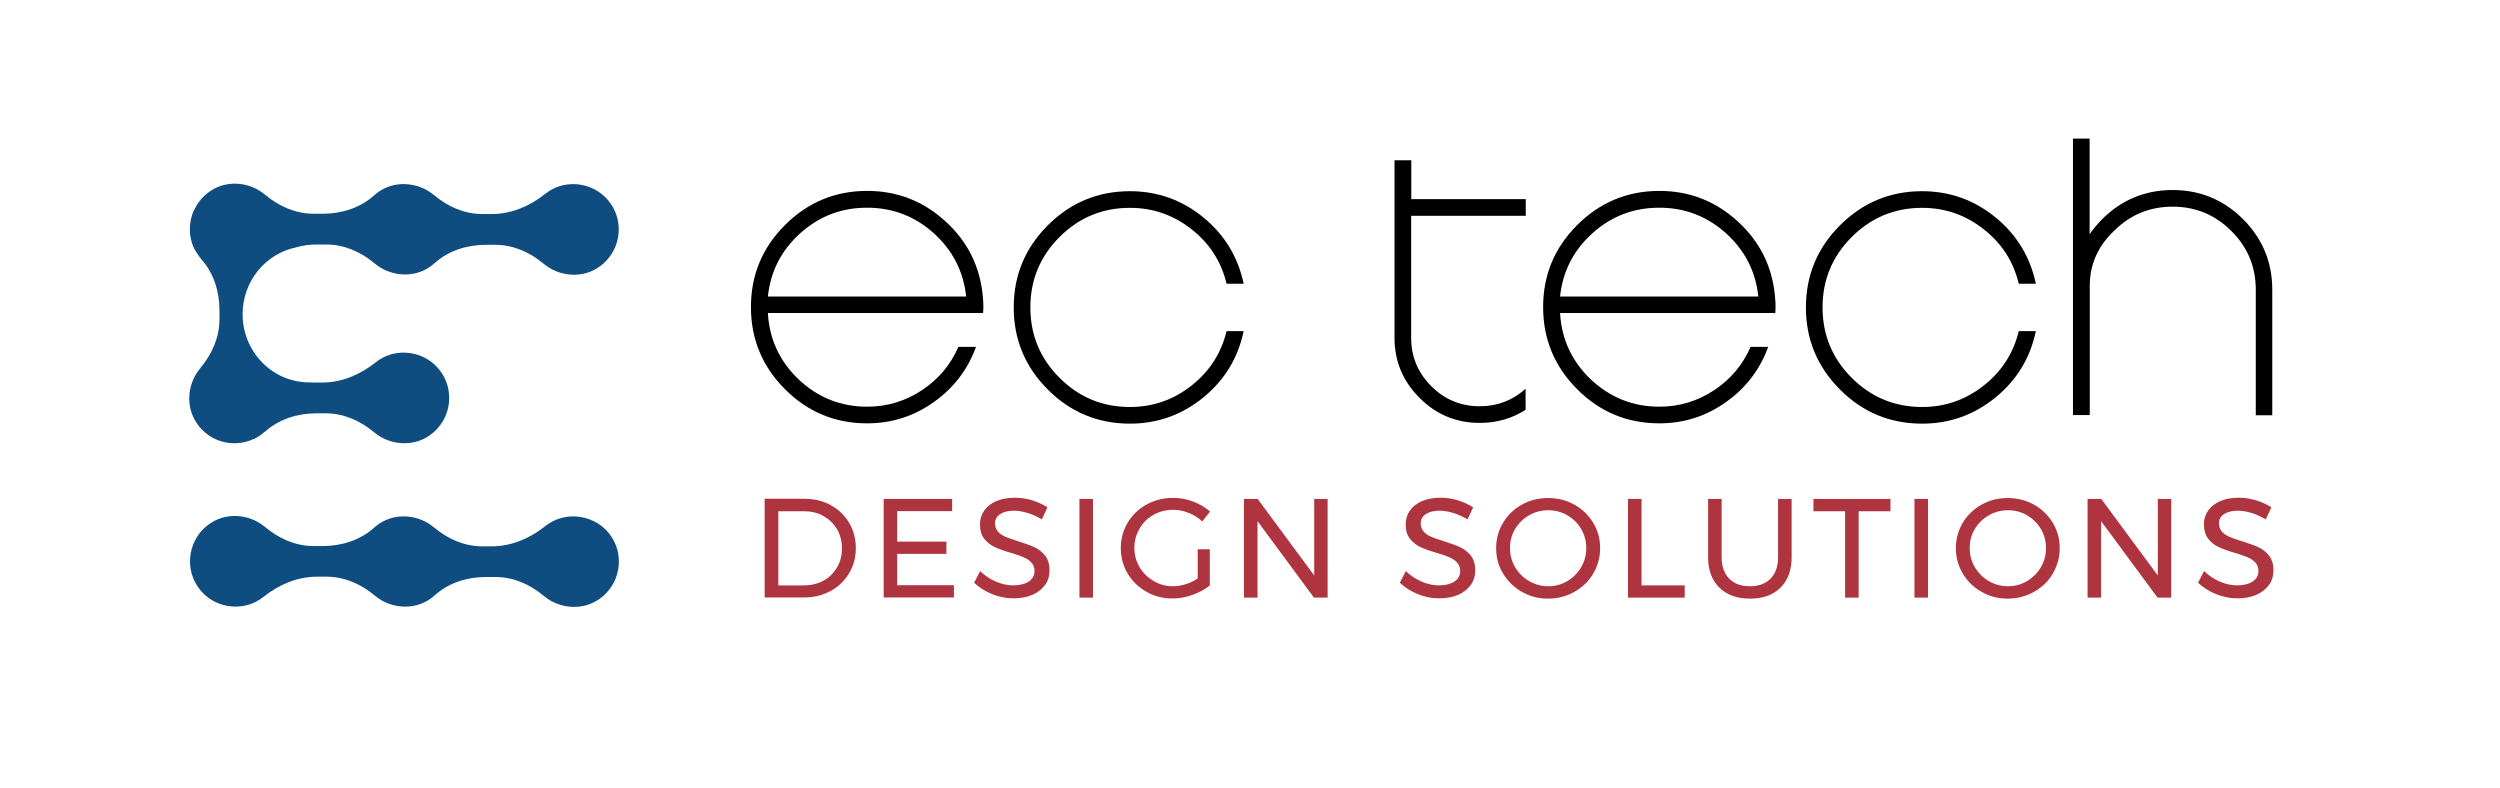 <?xml version="1.0" encoding="utf-8"?>
<!-- Generator: Adobe Illustrator 23.0.1, SVG Export Plug-In . SVG Version: 6.00 Build 0)  -->
<svg version="1.1" id="Camada_1" xmlns="http://www.w3.org/2000/svg" xmlns:xlink="http://www.w3.org/1999/xlink" x="0px" y="0px"
	 viewBox="0 0 169.72 53.49" style="enable-background:new 0 0 169.72 53.49;" xml:space="preserve">
<style type="text/css">
	.st0{fill:#AE343F;}
	.st1{fill:#0F4D81;}
</style>
<g>
	<g>
		<path d="M58.87,12.96c2.04,0,3.82,0.69,5.33,2.08c1.5,1.37,2.34,3.07,2.52,5.08c0.03,0.28,0.04,0.52,0.04,0.73l-0.01,0.21
			l-0.01,0.19H52.13c0.1,1.78,0.8,3.28,2.09,4.51c1.31,1.23,2.86,1.85,4.65,1.85c1.36,0,2.61-0.38,3.75-1.14
			c1.1-0.74,1.92-1.71,2.44-2.92h1.2c-0.56,1.53-1.5,2.77-2.83,3.72c-1.36,0.98-2.88,1.47-4.56,1.47c-2.17,0-4.04-0.77-5.58-2.32
			c-1.54-1.54-2.31-3.4-2.31-5.57c0-2.18,0.77-4.03,2.31-5.57C54.83,13.74,56.69,12.96,58.87,12.96z M65.59,20.13
			c-0.18-1.7-0.91-3.13-2.19-4.29c-1.29-1.16-2.8-1.74-4.54-1.74c-1.74,0-3.25,0.58-4.54,1.74c-1.28,1.16-2.01,2.58-2.19,4.29H65.59
			z"/>
		<path d="M76.71,27.63c1.57,0,2.97-0.49,4.2-1.47c1.21-0.96,2-2.19,2.36-3.68h1.16c-0.38,1.81-1.28,3.3-2.71,4.48
			c-1.46,1.2-3.13,1.8-5.01,1.8c-2.17,0-4.04-0.77-5.58-2.32c-1.54-1.54-2.31-3.4-2.31-5.57c0-2.17,0.77-4.03,2.31-5.57
			c1.55-1.55,3.41-2.32,5.58-2.32c1.88,0,3.55,0.6,5.01,1.8c1.43,1.18,2.33,2.68,2.71,4.48h-1.16c-0.36-1.5-1.15-2.73-2.36-3.68
			c-1.23-0.98-2.63-1.47-4.2-1.47c-1.87,0-3.46,0.66-4.78,1.98s-1.98,2.91-1.98,4.78s0.66,3.46,1.98,4.78
			C73.25,26.97,74.84,27.63,76.71,27.63z"/>
		<path d="M103.57,27.82c-0.92,0.59-1.95,0.89-3.11,0.89c-1.59,0-2.95-0.56-4.08-1.69c-1.14-1.13-1.71-2.5-1.71-4.09V10.88h1.14
			v2.64h7.77v1.13H95.8v8.28c0,1.29,0.46,2.38,1.37,3.29c0.91,0.91,2.01,1.36,3.29,1.36c1.2,0,2.23-0.4,3.11-1.19V27.82z"/>
		<path d="M112.65,12.96c2.04,0,3.82,0.69,5.33,2.08c1.5,1.37,2.34,3.07,2.52,5.08c0.03,0.28,0.04,0.52,0.04,0.73l-0.01,0.21
			l-0.01,0.19h-14.61c0.1,1.78,0.8,3.28,2.09,4.51c1.31,1.23,2.86,1.85,4.65,1.85c1.36,0,2.61-0.38,3.75-1.14
			c1.1-0.74,1.92-1.71,2.44-2.92h1.2c-0.56,1.53-1.5,2.77-2.83,3.72c-1.36,0.98-2.88,1.47-4.56,1.47c-2.17,0-4.04-0.77-5.58-2.32
			c-1.54-1.54-2.31-3.4-2.31-5.57c0-2.18,0.77-4.03,2.31-5.57C108.61,13.74,110.48,12.96,112.65,12.96z M119.37,20.13
			c-0.18-1.7-0.91-3.13-2.19-4.29c-1.29-1.16-2.8-1.74-4.54-1.74c-1.74,0-3.25,0.58-4.54,1.74c-1.28,1.16-2.01,2.58-2.19,4.29
			H119.37z"/>
		<path d="M130.49,27.63c1.57,0,2.96-0.49,4.2-1.47c1.21-0.96,2-2.19,2.36-3.68h1.16c-0.38,1.81-1.28,3.3-2.71,4.48
			c-1.46,1.2-3.13,1.8-5.01,1.8c-2.18,0-4.04-0.77-5.58-2.32c-1.54-1.54-2.31-3.4-2.31-5.57c0-2.17,0.77-4.03,2.31-5.57
			c1.55-1.55,3.41-2.32,5.58-2.32c1.88,0,3.55,0.6,5.01,1.8c1.43,1.18,2.33,2.68,2.71,4.48h-1.16c-0.36-1.5-1.15-2.73-2.36-3.68
			c-1.23-0.98-2.63-1.47-4.2-1.47c-1.87,0-3.46,0.66-4.78,1.98s-1.98,2.91-1.98,4.78s0.66,3.46,1.98,4.78
			C127.03,26.97,128.63,27.63,130.49,27.63z"/>
		<path d="M140.73,9.41h1.13v6.49c0.25-0.36,0.53-0.69,0.85-1.02c1.33-1.32,2.92-1.98,4.79-1.98c1.86,0,3.45,0.66,4.78,1.98
			c1.32,1.33,1.98,2.92,1.98,4.79v8.52h-1.12v-8.52c0-1.56-0.55-2.89-1.66-3.99c-1.1-1.1-2.43-1.65-3.98-1.65
			c-1.56,0-2.89,0.55-3.99,1.65c-1.09,1.04-1.64,2.28-1.64,3.72v8.76h-0.01v0.02h-1.13V9.41z"/>
	</g>
	<g>
		<path class="st0" d="M56.41,34.3c0.53,0.29,0.94,0.69,1.24,1.2s0.45,1.08,0.45,1.71s-0.15,1.2-0.46,1.71
			c-0.3,0.51-0.72,0.91-1.25,1.2c-0.53,0.29-1.12,0.44-1.78,0.44h-2.7v-6.7h2.73C55.3,33.87,55.89,34.01,56.41,34.3z M55.93,39.41
			c0.38-0.22,0.68-0.52,0.9-0.9c0.22-0.38,0.33-0.81,0.33-1.28c0-0.48-0.11-0.91-0.33-1.29c-0.22-0.38-0.53-0.68-0.91-0.9
			c-0.39-0.22-0.82-0.33-1.29-0.33h-1.79v5.03h1.83C55.13,39.73,55.55,39.62,55.93,39.41z"/>
		<path class="st0" d="M59.99,33.87h4.65v0.83h-3.73v2.07h3.34v0.83h-3.34v2.13h3.85v0.83h-4.77V33.87z"/>
		<path class="st0" d="M69.75,34.82c-0.33-0.1-0.64-0.15-0.92-0.15c-0.39,0-0.7,0.08-0.93,0.23c-0.23,0.15-0.35,0.36-0.35,0.62
			c0,0.24,0.07,0.43,0.21,0.58c0.14,0.15,0.31,0.27,0.52,0.35s0.49,0.19,0.85,0.3c0.45,0.14,0.82,0.27,1.1,0.4
			c0.28,0.13,0.52,0.32,0.72,0.57c0.2,0.25,0.3,0.58,0.3,1c0,0.38-0.1,0.72-0.31,1c-0.21,0.29-0.5,0.51-0.87,0.67
			s-0.8,0.23-1.29,0.23c-0.49,0-0.97-0.1-1.44-0.29c-0.47-0.19-0.87-0.45-1.21-0.77l0.41-0.79c0.32,0.31,0.68,0.55,1.08,0.72
			c0.4,0.17,0.79,0.25,1.16,0.25c0.45,0,0.8-0.09,1.06-0.26c0.26-0.18,0.39-0.41,0.39-0.71c0-0.24-0.07-0.43-0.21-0.58
			c-0.14-0.15-0.32-0.27-0.53-0.36c-0.21-0.09-0.5-0.19-0.87-0.3c-0.45-0.13-0.81-0.26-1.09-0.39c-0.28-0.13-0.52-0.32-0.71-0.56
			c-0.2-0.25-0.29-0.58-0.29-0.99c0-0.36,0.1-0.67,0.3-0.95c0.2-0.27,0.47-0.48,0.83-0.63c0.36-0.15,0.77-0.22,1.24-0.22
			c0.4,0,0.8,0.06,1.18,0.18c0.39,0.12,0.73,0.28,1.03,0.47l-0.38,0.82C70.41,35.07,70.09,34.92,69.75,34.82z"/>
		<path class="st0" d="M73.28,33.87h0.92v6.7h-0.92V33.87z"/>
		<path class="st0" d="M81.32,37.29h0.81v2.46c-0.34,0.27-0.73,0.48-1.19,0.64c-0.45,0.16-0.9,0.24-1.35,0.24
			c-0.64,0-1.23-0.15-1.77-0.46s-0.96-0.72-1.27-1.24s-0.46-1.1-0.46-1.73c0-0.63,0.16-1.2,0.47-1.72c0.31-0.52,0.74-0.93,1.28-1.23
			c0.54-0.3,1.14-0.45,1.8-0.45c0.47,0,0.92,0.08,1.36,0.25s0.83,0.39,1.15,0.68l-0.53,0.67c-0.27-0.25-0.58-0.44-0.92-0.58
			c-0.35-0.14-0.7-0.21-1.07-0.21c-0.48,0-0.92,0.12-1.32,0.34c-0.4,0.23-0.72,0.54-0.95,0.94c-0.23,0.4-0.35,0.83-0.35,1.3
			c0,0.47,0.12,0.91,0.35,1.31c0.24,0.4,0.56,0.71,0.96,0.95c0.4,0.23,0.84,0.35,1.32,0.35c0.28,0,0.57-0.05,0.86-0.14
			c0.29-0.09,0.56-0.22,0.81-0.39V37.29z"/>
		<path class="st0" d="M89.22,33.87h0.91v6.7H89.2l-3.83-5.19v5.19h-0.92v-6.7h0.93l3.84,5.2V33.87z"/>
		<path class="st0" d="M98.65,34.82c-0.33-0.1-0.64-0.15-0.92-0.15c-0.39,0-0.7,0.08-0.93,0.23c-0.23,0.15-0.35,0.36-0.35,0.62
			c0,0.24,0.07,0.43,0.21,0.58c0.14,0.15,0.31,0.27,0.52,0.35s0.49,0.19,0.85,0.3c0.45,0.14,0.82,0.27,1.1,0.4
			c0.28,0.13,0.52,0.32,0.72,0.57c0.2,0.25,0.3,0.58,0.3,1c0,0.38-0.1,0.72-0.31,1c-0.21,0.29-0.5,0.51-0.87,0.67
			s-0.8,0.23-1.29,0.23c-0.49,0-0.97-0.1-1.44-0.29s-0.87-0.45-1.21-0.77l0.41-0.79c0.32,0.31,0.68,0.55,1.08,0.72
			c0.4,0.17,0.79,0.25,1.16,0.25c0.45,0,0.8-0.09,1.06-0.26c0.26-0.18,0.39-0.41,0.39-0.71c0-0.24-0.07-0.43-0.21-0.58
			c-0.14-0.15-0.32-0.27-0.53-0.36c-0.21-0.09-0.5-0.19-0.87-0.3c-0.45-0.13-0.81-0.26-1.09-0.39c-0.28-0.13-0.52-0.32-0.71-0.56
			c-0.2-0.25-0.29-0.58-0.29-0.99c0-0.36,0.1-0.67,0.3-0.95c0.2-0.27,0.47-0.48,0.83-0.63c0.36-0.15,0.77-0.22,1.24-0.22
			c0.4,0,0.8,0.06,1.18,0.18c0.39,0.12,0.73,0.28,1.03,0.47l-0.38,0.82C99.3,35.07,98.98,34.92,98.65,34.82z"/>
		<path class="st0" d="M106.88,34.26c0.54,0.3,0.96,0.71,1.28,1.23c0.31,0.52,0.47,1.09,0.47,1.72c0,0.63-0.16,1.2-0.47,1.73
			s-0.74,0.94-1.28,1.24s-1.13,0.46-1.78,0.46s-1.24-0.15-1.78-0.46s-0.96-0.72-1.28-1.24s-0.47-1.1-0.47-1.73
			c0-0.63,0.16-1.2,0.47-1.72c0.31-0.52,0.74-0.93,1.27-1.23s1.13-0.45,1.78-0.45C105.75,33.81,106.34,33.96,106.88,34.26z
			 M103.81,34.98c-0.4,0.23-0.72,0.54-0.95,0.93c-0.24,0.39-0.35,0.83-0.35,1.3c0,0.47,0.12,0.91,0.35,1.3
			c0.24,0.4,0.55,0.71,0.95,0.94c0.4,0.23,0.83,0.35,1.3,0.35s0.89-0.12,1.29-0.35c0.39-0.23,0.71-0.55,0.94-0.94
			c0.23-0.4,0.35-0.83,0.35-1.3c0-0.47-0.12-0.9-0.35-1.3c-0.23-0.39-0.54-0.7-0.94-0.93s-0.82-0.34-1.29-0.34
			S104.21,34.75,103.81,34.98z"/>
		<path class="st0" d="M110.52,33.87h0.92v5.87h2.93v0.83h-3.85V33.87z"/>
		<path class="st0" d="M117.39,39.28c0.34,0.35,0.81,0.52,1.41,0.52c0.59,0,1.06-0.17,1.4-0.52s0.51-0.83,0.51-1.45v-3.96h0.92v3.96
			c0,0.87-0.25,1.56-0.75,2.06c-0.5,0.5-1.19,0.75-2.07,0.75c-0.89,0-1.58-0.25-2.09-0.75c-0.5-0.5-0.76-1.18-0.76-2.06v-3.96h0.92
			v3.96C116.88,38.45,117.05,38.93,117.39,39.28z"/>
		<path class="st0" d="M123.11,33.87h5.23v0.84h-2.16v5.86h-0.92v-5.86h-2.15V33.87z"/>
		<path class="st0" d="M129.97,33.87h0.92v6.7h-0.92V33.87z"/>
		<path class="st0" d="M138.08,34.26c0.54,0.3,0.96,0.71,1.28,1.23c0.31,0.52,0.47,1.09,0.47,1.72c0,0.63-0.16,1.2-0.47,1.73
			c-0.31,0.53-0.74,0.94-1.28,1.24s-1.13,0.46-1.78,0.46s-1.24-0.15-1.77-0.46c-0.54-0.3-0.97-0.72-1.28-1.24s-0.47-1.1-0.47-1.73
			c0-0.63,0.16-1.2,0.47-1.72c0.31-0.52,0.74-0.93,1.27-1.23c0.54-0.3,1.13-0.45,1.78-0.45C136.95,33.81,137.54,33.96,138.08,34.26z
			 M135.02,34.98c-0.4,0.23-0.72,0.54-0.95,0.93c-0.24,0.39-0.35,0.83-0.35,1.3c0,0.47,0.12,0.91,0.35,1.3
			c0.24,0.4,0.55,0.71,0.95,0.94c0.4,0.23,0.83,0.35,1.3,0.35s0.9-0.12,1.29-0.35c0.39-0.23,0.71-0.55,0.94-0.94
			c0.23-0.4,0.35-0.83,0.35-1.3c0-0.47-0.12-0.9-0.35-1.3c-0.23-0.39-0.55-0.7-0.94-0.93c-0.39-0.23-0.82-0.34-1.29-0.34
			S135.42,34.75,135.02,34.98z"/>
		<path class="st0" d="M146.49,33.87h0.91v6.7h-0.93l-3.83-5.19v5.19h-0.92v-6.7h0.93l3.84,5.2V33.87z"/>
		<path class="st0" d="M152.84,34.82c-0.33-0.1-0.64-0.15-0.92-0.15c-0.39,0-0.7,0.08-0.93,0.23c-0.23,0.15-0.35,0.36-0.35,0.62
			c0,0.24,0.07,0.43,0.21,0.58c0.14,0.15,0.31,0.27,0.52,0.35c0.2,0.09,0.49,0.19,0.85,0.3c0.45,0.14,0.82,0.27,1.1,0.4
			c0.28,0.13,0.52,0.32,0.72,0.57c0.2,0.25,0.3,0.58,0.3,1c0,0.38-0.1,0.72-0.31,1s-0.5,0.51-0.87,0.67s-0.8,0.23-1.29,0.23
			c-0.49,0-0.97-0.1-1.44-0.29s-0.87-0.45-1.21-0.77l0.41-0.79c0.32,0.31,0.68,0.55,1.08,0.72c0.4,0.17,0.79,0.25,1.16,0.25
			c0.45,0,0.8-0.09,1.06-0.26c0.26-0.18,0.39-0.41,0.39-0.71c0-0.24-0.07-0.43-0.21-0.58c-0.14-0.15-0.32-0.27-0.53-0.36
			c-0.21-0.09-0.5-0.19-0.87-0.3c-0.45-0.13-0.81-0.26-1.09-0.39c-0.28-0.13-0.52-0.32-0.71-0.56c-0.19-0.25-0.29-0.58-0.29-0.99
			c0-0.36,0.1-0.67,0.3-0.95c0.2-0.27,0.48-0.48,0.83-0.63c0.36-0.15,0.77-0.22,1.24-0.22c0.4,0,0.79,0.06,1.18,0.18
			c0.39,0.12,0.73,0.28,1.03,0.47l-0.38,0.82C153.5,35.07,153.18,34.92,152.84,34.82z"/>
	</g>
</g>
<g>
	<path class="st1" d="M37.52,35.39c-0.19,0.1-0.36,0.21-0.52,0.34c-1.04,0.83-2.29,1.36-3.63,1.36l-0.63,0
		c-1.21,0-2.34-0.5-3.27-1.28c-0.15-0.12-0.31-0.24-0.49-0.34c-0.88-0.49-1.97-0.56-2.88-0.12c-0.27,0.13-0.51,0.3-0.71,0.48
		c-0.94,0.85-2.21,1.24-3.48,1.24l-0.62,0c-1.22,0-2.35-0.5-3.29-1.29c-0.15-0.12-0.31-0.23-0.49-0.34c-0.9-0.5-2.01-0.56-2.93-0.09
		c-1.82,0.94-2.25,3.33-0.86,4.85c0.92,1,2.45,1.27,3.66,0.65c0.19-0.1,0.36-0.21,0.52-0.34c1.05-0.83,2.29-1.36,3.63-1.36l0.64,0
		c1.21,0,2.34,0.5,3.27,1.28c0.15,0.12,0.31,0.24,0.49,0.34c0.88,0.49,1.97,0.56,2.88,0.12c0.27-0.13,0.51-0.3,0.71-0.48
		c0.94-0.85,2.21-1.24,3.48-1.24l0.63,0c1.22,0,2.35,0.5,3.28,1.28c0.14,0.12,0.31,0.23,0.49,0.34c0.9,0.5,2.01,0.56,2.93,0.09
		c1.82-0.94,2.26-3.33,0.86-4.85C40.26,35.04,38.74,34.77,37.52,35.39z"/>
	<path class="st1" d="M13.6,24.99c-0.12,0.14-0.23,0.31-0.34,0.49c-0.5,0.9-0.56,2.01-0.09,2.93c0.79,1.54,2.61,2.08,4.08,1.38v0.01
		c0.01,0,0.02-0.01,0.03-0.01c0.02-0.01,0.04-0.03,0.06-0.04c0.07-0.04,0.15-0.08,0.22-0.13c0.05-0.03,0.09-0.06,0.14-0.09
		c0.07-0.05,0.14-0.1,0.2-0.16c0.03-0.03,0.07-0.05,0.1-0.07c0.94-0.85,2.21-1.24,3.48-1.24l0.63,0c1.22,0,2.35,0.5,3.28,1.28
		c0.14,0.12,0.31,0.23,0.49,0.34c0.9,0.5,2.01,0.56,2.93,0.09c1.82-0.94,2.26-3.33,0.86-4.85c-0.92-1-2.45-1.27-3.66-0.65
		c-0.19,0.1-0.36,0.21-0.52,0.34c-1.05,0.83-2.29,1.36-3.63,1.36l-0.63,0c-0.06,0-0.13-0.01-0.19-0.01c-0.01,0-0.02,0-0.04,0
		c-2.5,0-4.53-2.07-4.53-4.63c0-2.25,1.57-4.12,3.65-4.54c0.45-0.13,0.92-0.2,1.4-0.19l0.64,0c1.21,0,2.34,0.5,3.27,1.28
		c0.15,0.12,0.31,0.24,0.49,0.34c0.88,0.49,1.97,0.56,2.88,0.12c0.27-0.13,0.51-0.3,0.71-0.48c0.94-0.85,2.21-1.24,3.48-1.24l0.63,0
		c1.22,0,2.35,0.5,3.28,1.28c0.14,0.12,0.31,0.23,0.49,0.34c0.9,0.5,2.01,0.56,2.93,0.09c1.82-0.94,2.26-3.33,0.86-4.85
		c-0.92-1-2.45-1.27-3.66-0.65c-0.19,0.1-0.36,0.21-0.52,0.34c-1.04,0.83-2.29,1.36-3.63,1.36l-0.63,0c-1.21,0-2.34-0.5-3.27-1.28
		c-0.15-0.12-0.31-0.24-0.49-0.34c-0.88-0.49-1.97-0.56-2.88-0.12c-0.27,0.13-0.51,0.3-0.71,0.48c-0.94,0.85-2.21,1.24-3.48,1.24
		l-0.62,0c-1.22,0-2.35-0.5-3.29-1.29c-0.15-0.12-0.31-0.23-0.49-0.34c-0.9-0.5-2.01-0.56-2.93-0.09c-0.65,0.34-1.12,0.86-1.39,1.46
		h-0.02c-0.37,0.83-0.39,1.8,0.01,2.62c0.09,0.17,0.19,0.33,0.3,0.48c0,0.01,0.01,0.01,0.01,0.02c0.06,0.08,0.11,0.15,0.17,0.22
		c0.85,0.94,1.24,2.21,1.24,3.48l0,0.63C14.89,22.93,14.38,24.06,13.6,24.99z"/>
</g>
</svg>
